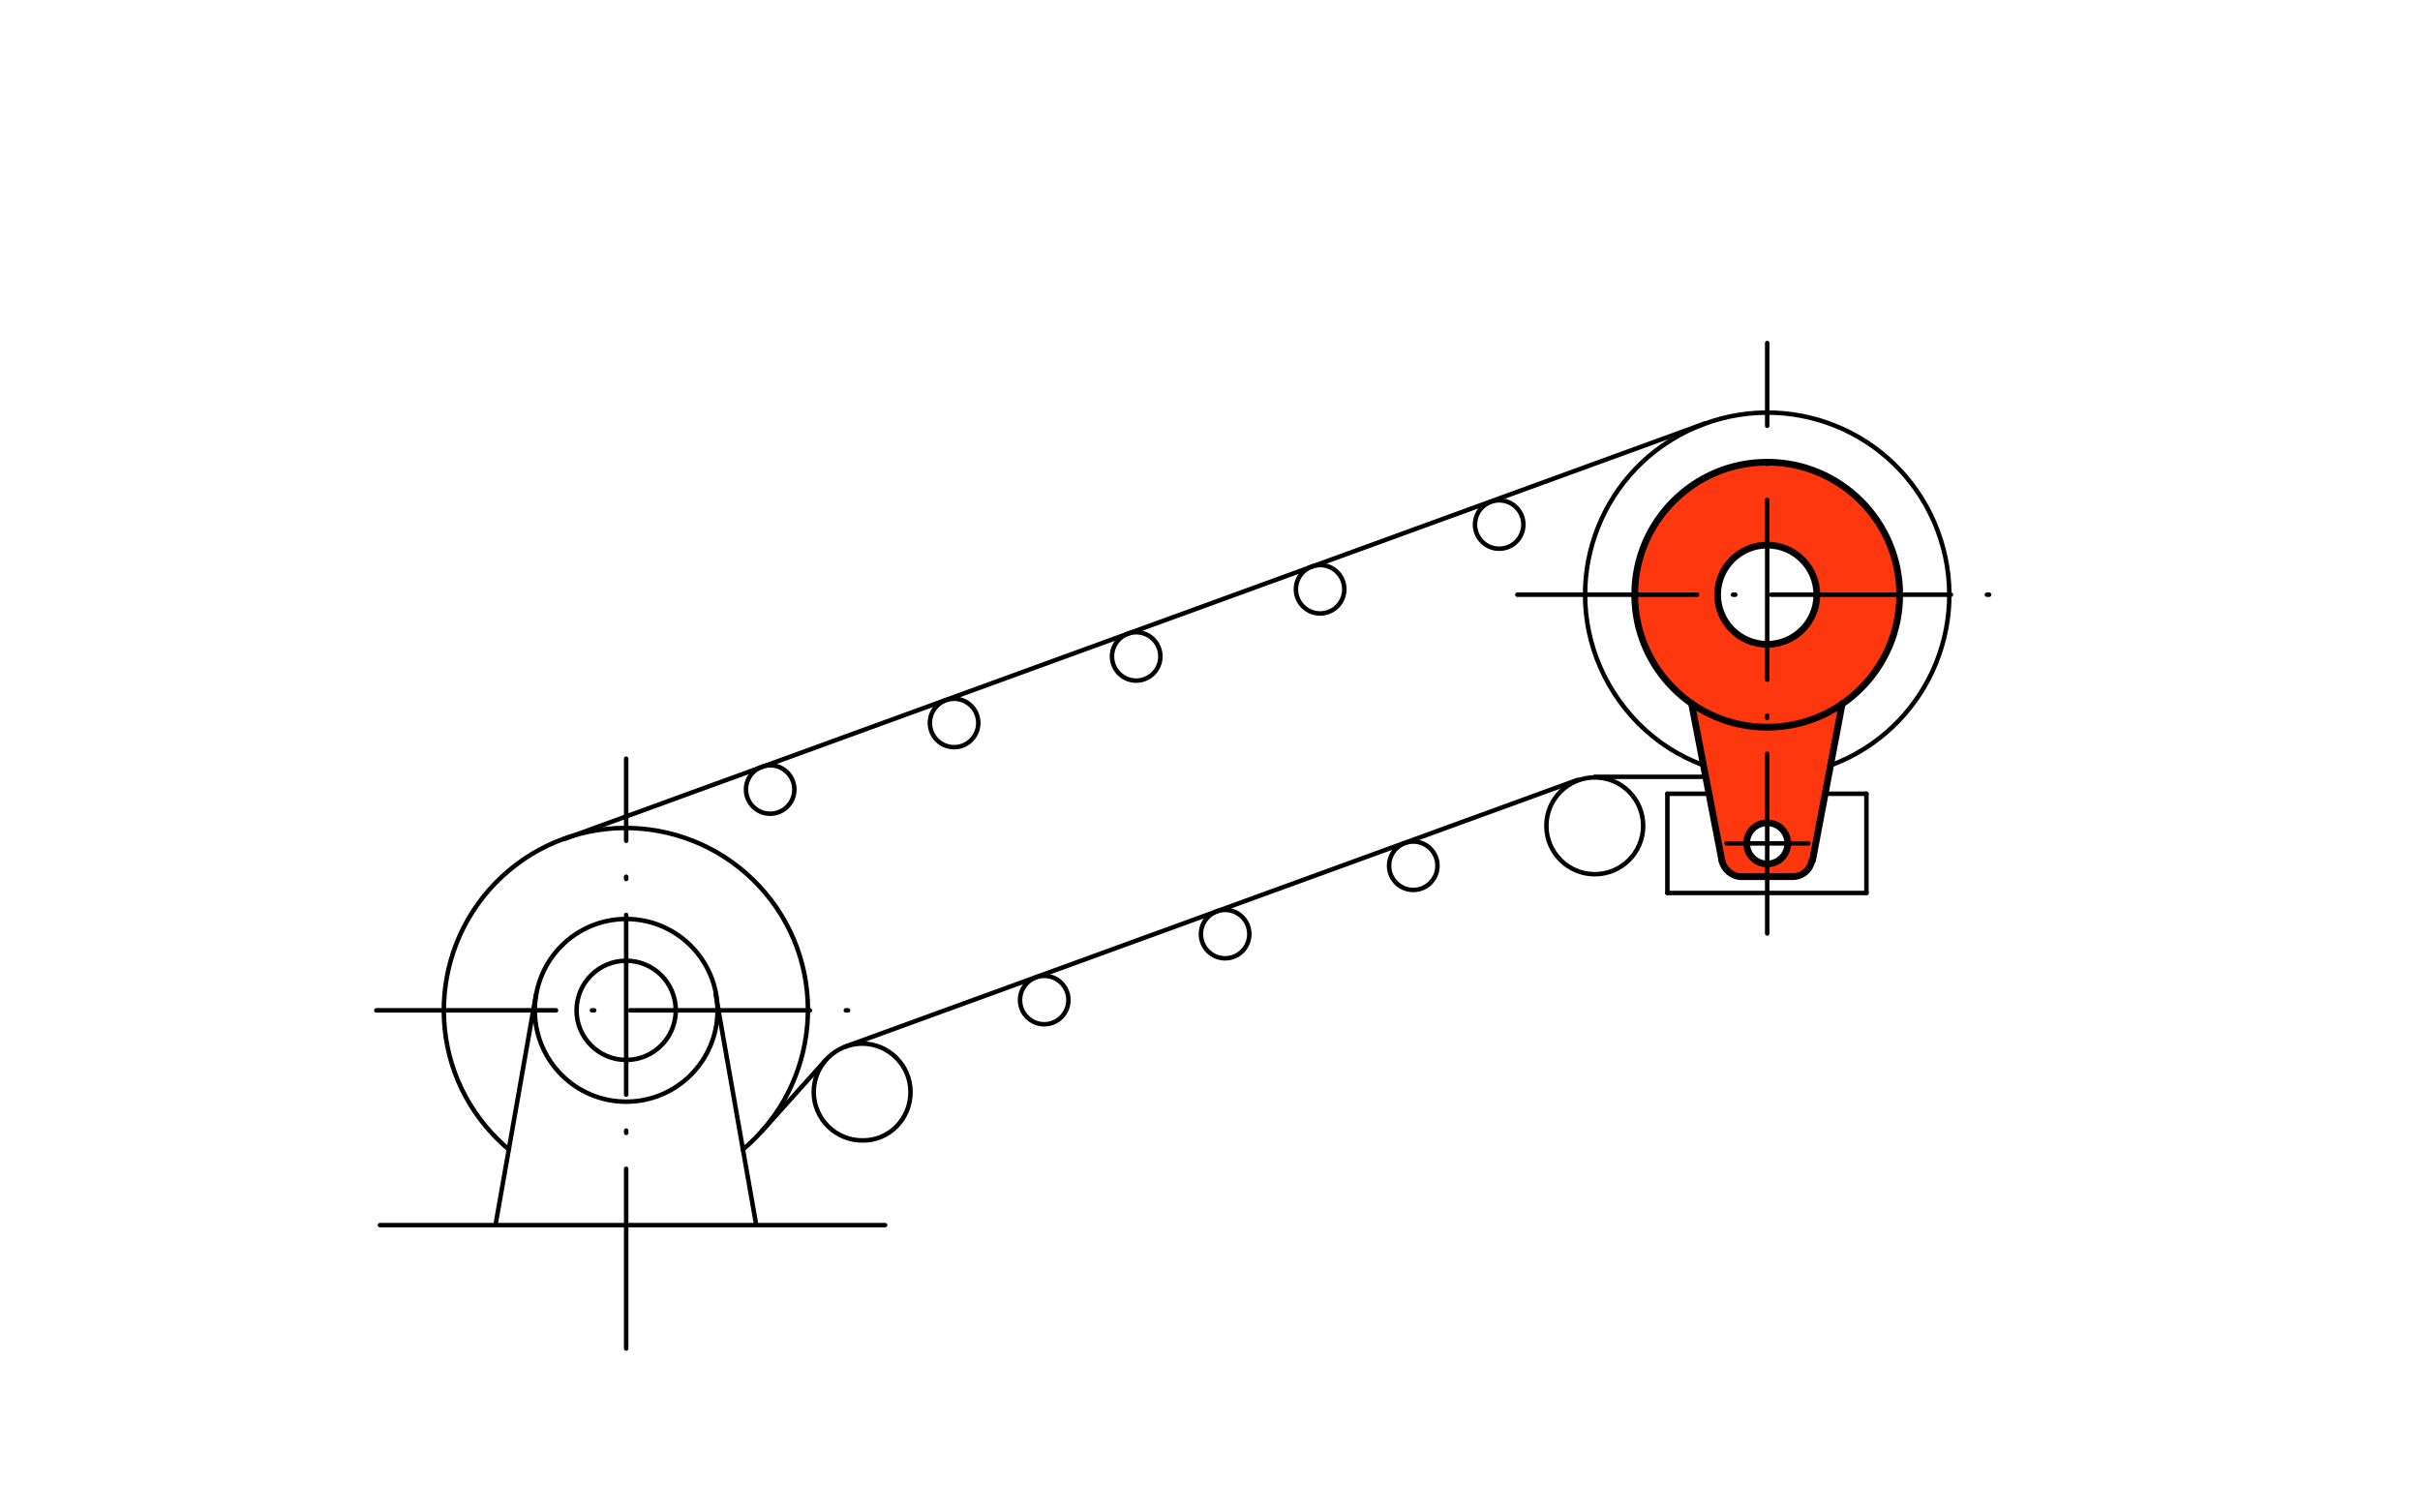 <?xml version="1.0" encoding="utf-8"?>
<!-- Generator: Adobe Illustrator 16.0.4, SVG Export Plug-In . SVG Version: 6.00 Build 0)  -->
<!DOCTYPE svg PUBLIC "-//W3C//DTD SVG 1.1//EN" "http://www.w3.org/Graphics/SVG/1.1/DTD/svg11.dtd">
<svg version="1.1" id="_x0032_00" xmlns="http://www.w3.org/2000/svg" xmlns:xlink="http://www.w3.org/1999/xlink" x="0px" y="0px"
	 width="400px" height="250px" viewBox="0 0 400 250" style="enable-background:new 0 0 400 250;" xml:space="preserve">
<style type="text/css">
<![CDATA[
	
		.st0{fill:none;stroke:#000000;stroke-width:0.743;stroke-linecap:round;stroke-linejoin:round;stroke-dasharray:29.708,5.941,0.371,5.941;}
	.st1{fill:none;stroke:#000000;stroke-width:1.114;stroke-linecap:round;stroke-linejoin:round;}
	.st2{fill:#FE370F;}
	.st3{fill:none;}
	.st4{fill:none;stroke:#000000;stroke-width:0.743;stroke-linecap:round;stroke-linejoin:round;}
]]>
</style>
<g>
	<path class="st2" d="M292.1,120.2c-12.1,0-21.9-9.8-21.9-21.9c0-12.1,9.8-21.9,21.9-21.9c12.1,0,21.9,9.8,21.9,21.9
		C314,110.4,304.2,120.2,292.1,120.2z M300.3,98.3c0-4.5-3.7-8.2-8.2-8.2c-4.5,0-8.2,3.7-8.2,8.2s3.7,8.2,8.2,8.2
		C296.6,106.5,300.3,102.9,300.3,98.3z"/>
	<path class="st2" d="M296.3,144.9h-8.5c-1.6,0-2.9-1.1-3.2-2.7l-5-25.9h24.9l-5,25.9C299.3,143.7,297.9,144.9,296.3,144.9z
		 M295.5,139.4c0-1.9-1.5-3.4-3.4-3.4c-1.9,0-3.4,1.5-3.4,3.4c0,1.9,1.5,3.4,3.4,3.4C294,142.8,295.5,141.3,295.5,139.4z"/>
</g>
<circle class="st4" cx="247.8" cy="86.7" r="4"/>
<g>
	<circle class="st4" cx="127.3" cy="130.5" r="0"/>
</g>
<g>
	<circle class="st4" cx="157.7" cy="119.5" r="0"/>
</g>
<g>
	<circle class="st4" cx="247.8" cy="86.7" r="0"/>
</g>
<g>
	<circle class="st4" cx="218.2" cy="97.4" r="0"/>
</g>
<g>
	<circle class="st4" cx="187.8" cy="108.5" r="0"/>
</g>
<circle class="st4" cx="172.6" cy="165.3" r="4"/>
<circle class="st4" cx="202.5" cy="154.4" r="4"/>
<circle class="st4" cx="233.6" cy="143.1" r="4"/>
<g>
	<circle class="st4" cx="172.6" cy="165.3" r="0"/>
</g>
<g>
	<circle class="st4" cx="233.6" cy="143.1" r="0"/>
</g>
<g>
	<circle class="st4" cx="202.5" cy="154.4" r="0"/>
</g>
<path class="st4" d="M150.5,180.5c0-4.4-3.6-8-8-8c-4.4,0-8,3.6-8,8c0,4.4,3.6,8,8,8C146.9,188.6,150.5,185,150.5,180.5z"/>
<g>
	<circle class="st4" cx="142.5" cy="180.5" r="0"/>
</g>
<line class="st4" x1="125.9" y1="187" x2="136.5" y2="175.2"/>
<circle class="st4" cx="263.6" cy="136.5" r="8"/>
<g>
	<circle class="st4" cx="263.6" cy="136.5" r="0"/>
</g>
<line class="st4" x1="139.7" y1="173" x2="260.8" y2="128.9"/>
<g>
	<circle class="st4" cx="103.5" cy="167" r="0"/>
</g>
<line class="st0" x1="285.4" y1="139.4" x2="298.9" y2="139.4"/>
<line class="st0" x1="250.8" y1="98.3" x2="331.7" y2="98.3"/>
<line class="st0" x1="292.1" y1="154.3" x2="292.1" y2="56.7"/>
<line class="st3" x1="400.9" y1="-21.6" x2="0.9" y2="-21.6"/>
<line class="st3" x1="0.9" y1="-21.6" x2="0.9" y2="273.2"/>
<line class="st3" x1="400.9" y1="273.2" x2="0.9" y2="273.2"/>
<line class="st3" x1="400.9" y1="-21.6" x2="400.9" y2="273.2"/>
<circle class="st4" cx="218.2" cy="97.4" r="4"/>
<circle class="st4" cx="187.8" cy="108.5" r="4"/>
<circle class="st4" cx="157.7" cy="119.5" r="4"/>
<circle class="st4" cx="127.3" cy="130.5" r="4"/>
<line class="st4" x1="62.8" y1="202.5" x2="146.3" y2="202.5"/>
<line class="st4" x1="263.6" y1="128.4" x2="281.9" y2="128.4"/>
<line class="st4" x1="93.2" y1="138.7" x2="281.8" y2="70"/>
<line class="st1" x1="299.6" y1="142.2" x2="304.5" y2="116.3"/>
<line class="st1" x1="279.6" y1="116.3" x2="284.6" y2="142.2"/>
<g>
	<circle class="st4" cx="292.1" cy="98.3" r="0"/>
</g>
<circle class="st1" cx="292.1" cy="98.3" r="21.9"/>
<path class="st4" d="M302.6,126.5c15.6-5.8,23.5-23.1,17.7-38.7c-5.8-15.6-23.1-23.5-38.7-17.7c-15.6,5.8-23.5,23.1-17.7,38.7
	c3.1,8.2,9.5,14.7,17.7,17.7"/>
<path class="st4" d="M122.8,190c12.7-10.7,14.4-29.7,3.7-42.4c-10.7-12.7-29.7-14.4-42.4-3.7c-12.7,10.7-14.4,29.7-3.7,42.4
	c1.1,1.3,2.4,2.6,3.7,3.7"/>
<circle class="st1" cx="292.1" cy="98.3" r="8.2"/>
<circle class="st4" cx="103.5" cy="167" r="8.2"/>
<circle class="st4" cx="103.5" cy="167" r="15.1"/>
<line class="st4" x1="118.3" y1="164.4" x2="125" y2="202.5"/>
<line class="st4" x1="81.9" y1="202.5" x2="88.6" y2="164.4"/>
<line class="st4" x1="275.6" y1="147.6" x2="308.5" y2="147.6"/>
<line class="st4" x1="275.6" y1="131.2" x2="282.4" y2="131.2"/>
<line class="st4" x1="275.6" y1="147.6" x2="275.6" y2="131.2"/>
<line class="st4" x1="308.5" y1="147.6" x2="308.5" y2="131.2"/>
<line class="st4" x1="301.7" y1="131.2" x2="308.5" y2="131.2"/>
<line class="st1" x1="287.8" y1="144.9" x2="296.3" y2="144.9"/>
<path class="st1" d="M296.3,144.9c1.6,0,2.9-1.1,3.2-2.7"/>
<path class="st1" d="M284.6,142.2c0.3,1.5,1.7,2.7,3.2,2.7"/>
<g>
	<circle class="st4" cx="292.1" cy="139.4" r="0"/>
</g>
<circle class="st1" cx="292.1" cy="139.4" r="3.4"/>
<line class="st0" x1="62.2" y1="167" x2="143.1" y2="167"/>
<line class="st0" x1="103.5" y1="222.9" x2="103.5" y2="125.4"/>
</svg>
